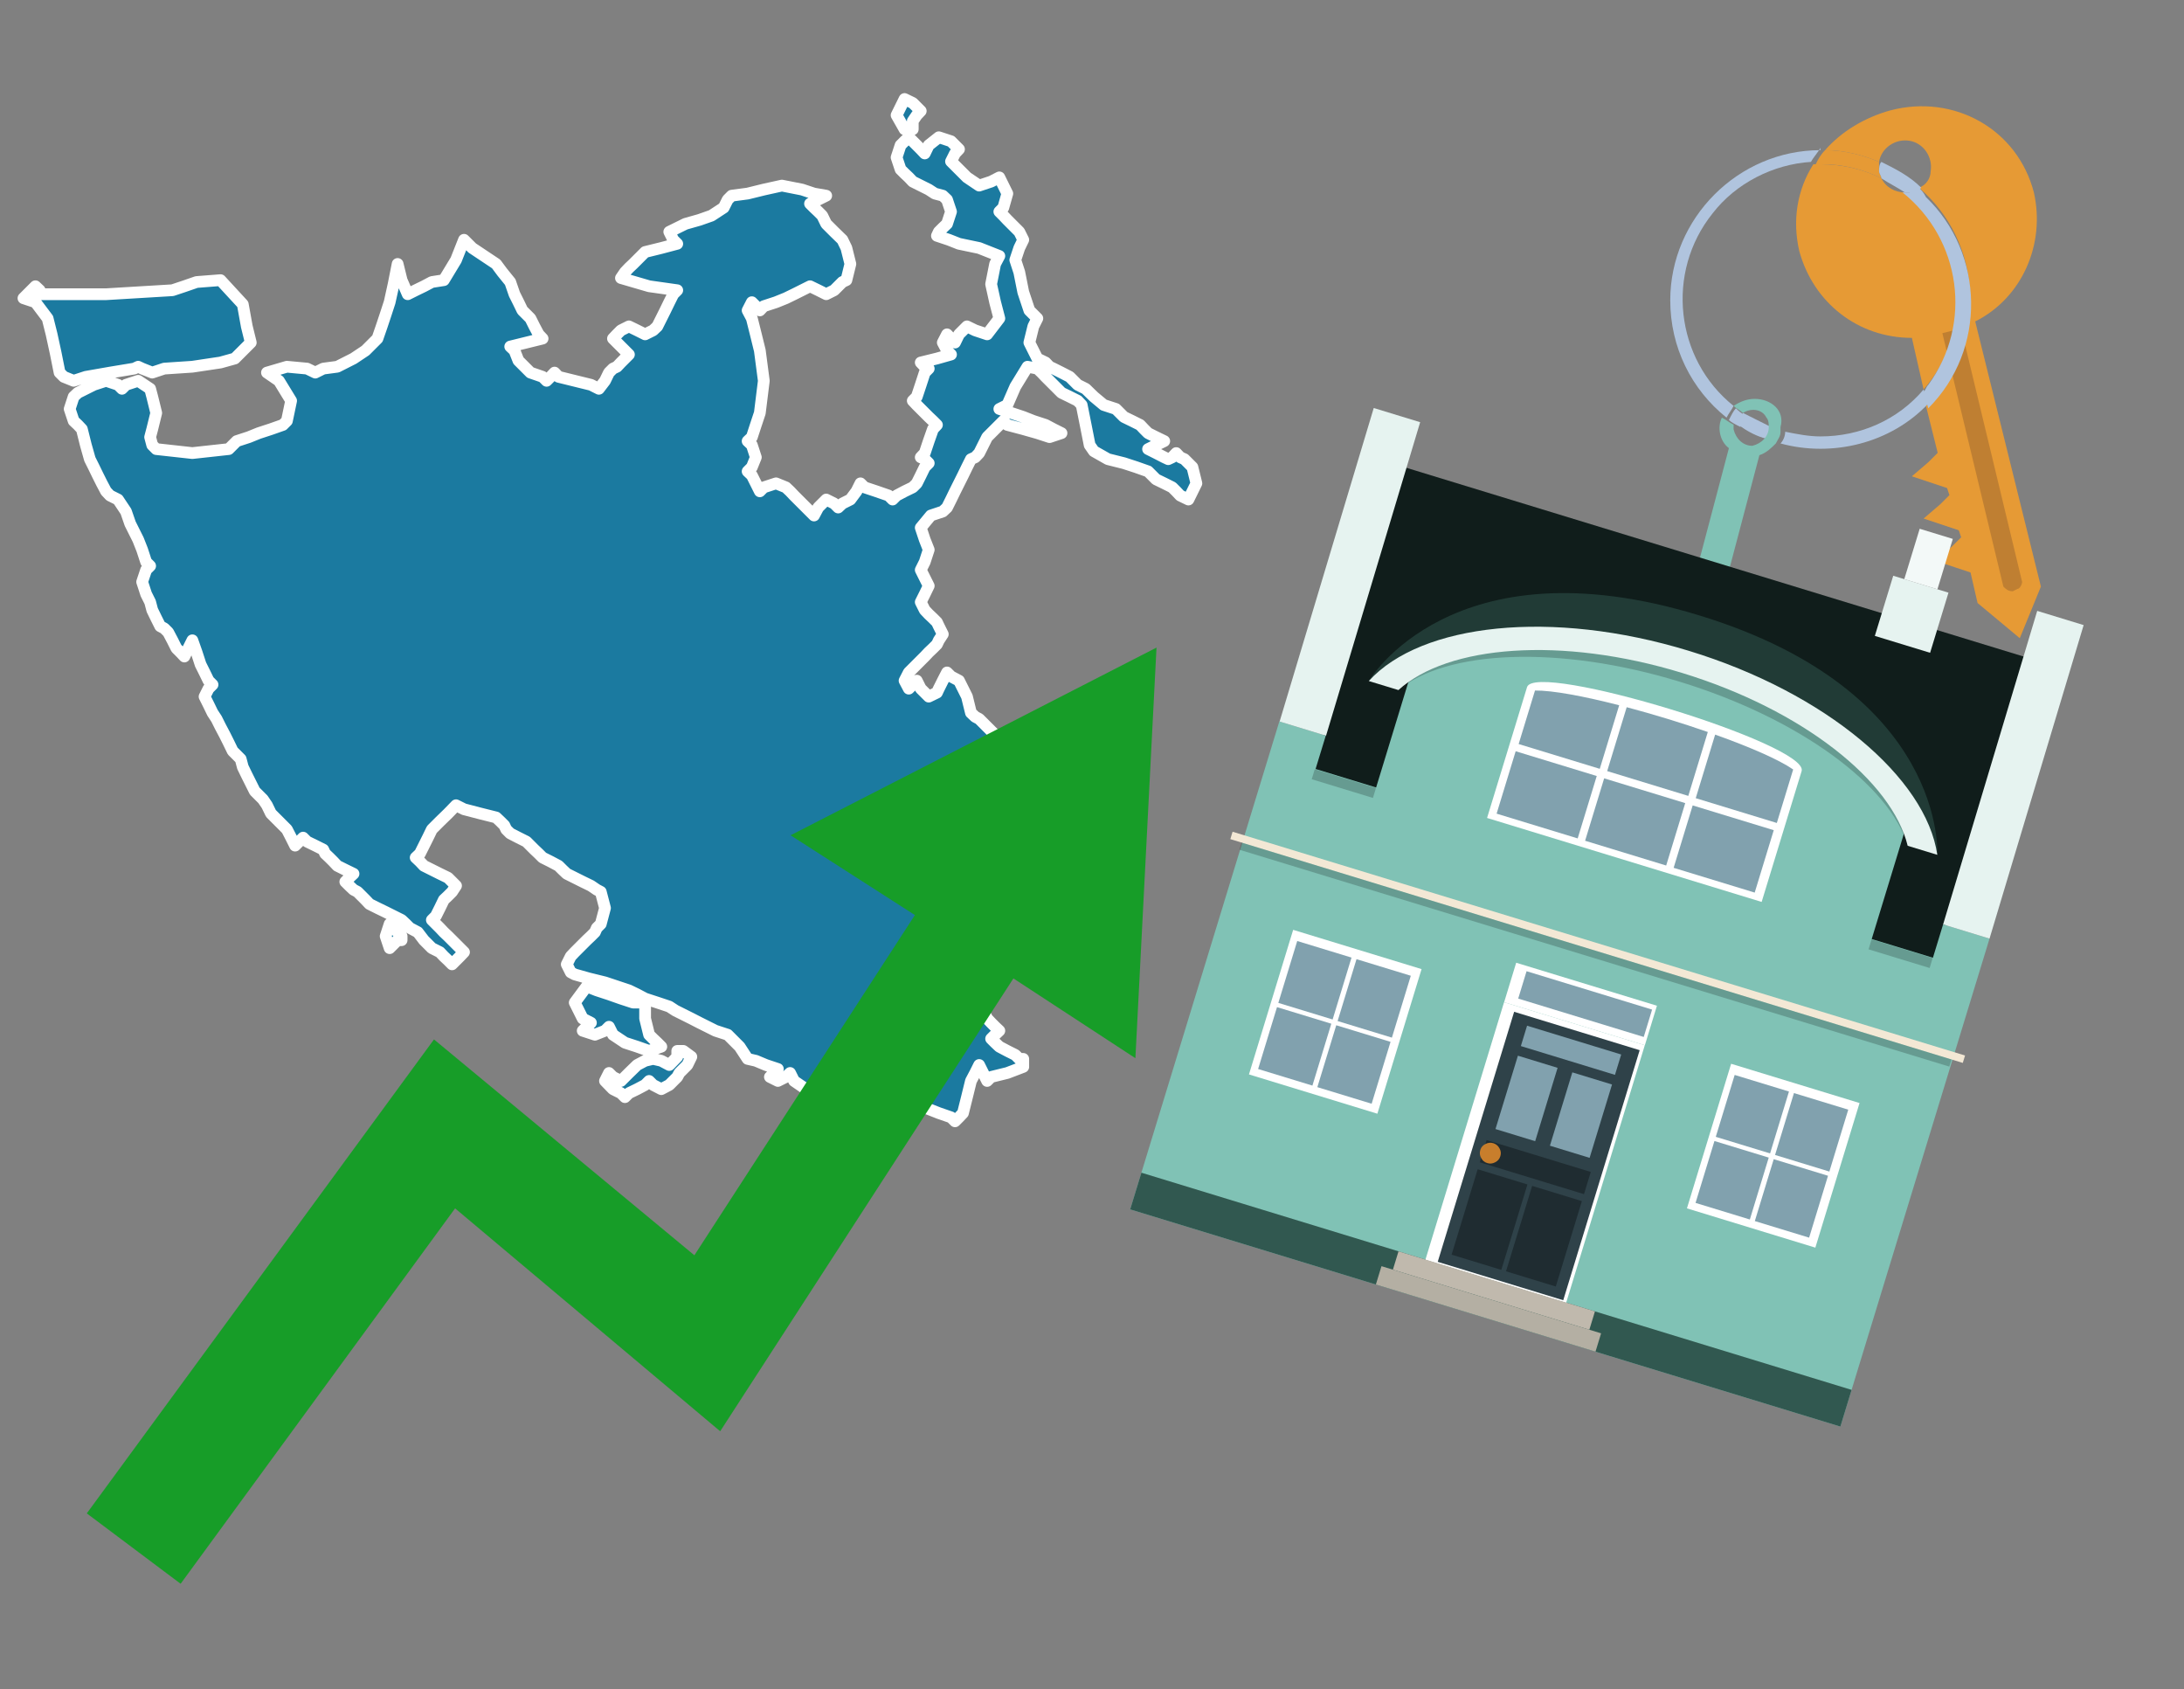<?xml version="1.0" encoding="utf-8"?>
<!-- Generator: Adobe Illustrator 26.0.3, SVG Export Plug-In . SVG Version: 6.00 Build 0)  -->
<svg version="1.1" id="Text" xmlns="http://www.w3.org/2000/svg" xmlns:xlink="http://www.w3.org/1999/xlink" x="0px" y="0px"
	 width="93.1px" height="72px" viewBox="0 0 93.1 72" style="enable-background:new 0 0 93.1 72;" xml:space="preserve">
<rect x="0" y="0" width="93.1" height="72" fill="#808080" stroke="none"/>
<style type="text/css">
	.st0{fill:#1B7AA0;stroke:#FFFFFF;stroke-width:0.5;stroke-linejoin:round;}
	.st1{fill:#179D28;}
	.st2{fill:#E69A35;}
	.st3{fill:#B0C4DE;}
	.st4{fill:#80C2B5;}
	.st5{fill:#BF7F32;}
	.st6{fill-rule:evenodd;clip-rule:evenodd;fill:#101D1B;}
	.st7{fill-rule:evenodd;clip-rule:evenodd;fill:#80C2B5;}
	.st8{opacity:0.2;fill-rule:evenodd;clip-rule:evenodd;enable-background:new    ;}
	.st9{fill-rule:evenodd;clip-rule:evenodd;fill:#E6F3F0;}
	.st10{fill-rule:evenodd;clip-rule:evenodd;fill:#315850;}
	.st11{fill-rule:evenodd;clip-rule:evenodd;fill:#F3F9F8;}
	.st12{fill:#213B36;}
	.st13{fill:none;}
	.st14{opacity:0.2;enable-background:new    ;}
	.st15{fill:#E6F3F0;}
	.st16{fill-rule:evenodd;clip-rule:evenodd;fill:#FFFFFF;}
	.st17{fill-rule:evenodd;clip-rule:evenodd;fill:#81A1AE;}
	.st18{fill:#81A1AE;}
	.st19{fill:#FFFFFF;}
	.st20{fill:#2F4249;}
	.st21{fill:#1F2C31;}
	.st22{fill:#C87E2C;}
	.st23{fill-rule:evenodd;clip-rule:evenodd;fill:#C0B9AD;}
	.st24{fill-rule:evenodd;clip-rule:evenodd;fill:#B4AFA3;}
	.st25{fill-rule:evenodd;clip-rule:evenodd;fill:#F3E8D5;}
</style>
<path class="st0" d="M27.5,43.41L27.67,44.1L27.84,44.27L28.02,44.44L28.19,44.61L27.67,44.79L27.16,44.61L26.64,44.44L26.13,44.1L25.96,43.76L25.79,43.93L25.36,44.1L24.84,43.93L25.01,43.76L25.19,43.59L24.84,43.41L24.5,42.73L25.01,42.04L25.44,42.21L25.96,42.38L26.47,42.56L26.99,42.73L27.5,42.73ZM16.95,40.07L16.78,40.24L16.61,40.41L16.44,39.9L16.61,39.38L16.78,39.55L16.95,39.73L17.12,39.9L17.12,40.07ZM43.62,45.47L42.94,45.73L42.25,45.9L42.08,46.07L41.91,45.73L41.74,45.39L41.57,45.73L41.39,46.07L41.22,46.76L41.05,47.44L40.88,47.62L40.71,47.79L40.54,47.62L40.02,47.44L39.59,47.27L39.08,47.1L38.56,47.27L38.05,47.44L37.54,47.27L36.68,47.1L35.91,46.93L35.56,46.76L35.22,46.59L35.39,46.42L35.56,46.24L35.22,46.07L34.88,46.24L34.36,46.42L33.85,46.07L33.68,45.73L33.5,45.9L33.16,46.07L32.82,45.9L32.99,45.73L33.16,45.56L32.65,45.39L32.22,45.21L31.87,45.13L31.53,44.61L31.02,44.1L30.5,43.93L30.16,43.76L29.82,43.59L29.47,43.41L29.13,43.24L28.79,43.07L28.53,42.9L28.02,42.73L27.5,42.56L27.16,42.38L26.81,42.21L26.3,42.04L25.79,41.87L25.1,41.7L24.5,41.53L24.33,41.44L24.16,41.1L24.33,40.76L24.5,40.58L24.67,40.41L24.84,40.24L25.01,40.07L25.19,39.9L25.36,39.73L25.44,39.55L25.61,39.38L25.79,38.7L25.61,38.01L25.44,37.92L25.19,37.75L24.84,37.58L24.5,37.41L24.16,37.24L23.98,37.07L23.81,36.9L23.47,36.72L23.13,36.55L22.96,36.38L22.78,36.21L22.61,36.04L22.44,35.87L22.1,35.7L21.75,35.52L21.58,35.35L21.5,35.18L21.33,35.01L21.15,34.84L20.47,34.67L19.78,34.49L19.44,34.32L19.1,34.67L18.75,35.01L18.41,35.35L18.24,35.7L18.07,36.04L17.9,36.38L17.72,36.55L17.9,36.72L18.07,36.9L18.41,37.07L18.75,37.24L19.1,37.41L19.44,37.75L19.27,38.01L19.1,38.18L18.92,38.35L18.75,38.7L18.58,39.04L18.41,39.21L18.58,39.38L18.75,39.55L18.92,39.73L19.1,39.9L19.27,40.07L19.44,40.24L19.61,40.41L19.78,40.58L19.61,40.76L19.44,40.93L19.27,41.1L19.1,40.93L18.92,40.76L18.75,40.58L18.41,40.41L18.07,40.07L17.81,39.73L17.47,39.55L17.3,39.38L17.12,39.21L16.78,39.04L16.44,38.87L16.09,38.7L15.75,38.53L15.58,38.35L15.41,38.18L15.24,38.01L15.07,37.92L14.89,37.75L14.72,37.58L14.89,37.41L15.07,37.24L14.72,37.07L14.38,36.9L14.21,36.72L14.04,36.55L13.86,36.38L13.78,36.21L13.44,36.04L13.09,35.87L12.92,35.7L12.75,35.87L12.58,36.04L12.41,35.7L12.23,35.35L12.06,35.18L11.89,35.01L11.72,34.84L11.55,34.67L11.38,34.32L11.21,34.07L11.03,33.89L10.86,33.72L10.69,33.38L10.52,33.04L10.35,32.69L10.26,32.35L10.09,32.18L9.92,32.01L9.75,31.66L9.58,31.32L9.4,30.98L9.23,30.64L9.06,30.38L8.89,30.03L8.72,29.69L8.89,29.35L9.06,29.18L8.89,29.01L8.72,28.66L8.55,28.32L8.38,27.8L8.2,27.29L8.03,27.63L7.86,27.98L7.69,27.8L7.52,27.63L7.35,27.29L7.17,26.95L7.0,26.78L6.83,26.69L6.66,26.35L6.49,26.0L6.4,25.66L6.23,25.32L6.06,24.8L6.23,24.29L6.4,24.12L6.23,23.95L6.06,23.43L5.89,23.0L5.72,22.66L5.55,22.32L5.37,21.8L5.03,21.29L4.69,21.12L4.52,20.94L4.34,20.6L4.17,20.26L4.0,19.91L3.83,19.57L3.66,18.97L3.49,18.29L3.32,18.11L3.14,17.94L2.97,17.43L3.14,16.91L3.32,16.74L3.66,16.57L4.0,16.4L4.52,16.23L5.03,16.4L5.2,16.57L5.37,16.4L5.89,16.23L6.4,16.57L6.49,16.91L6.66,17.6L6.49,18.29L6.4,18.63L6.49,18.97L6.66,19.14L8.2,19.31L9.75,19.14L9.92,18.97L10.09,18.8L10.61,18.63L11.03,18.46L11.55,18.29L12.06,18.11L12.23,17.94L12.41,17.08L11.89,16.23L11.38,15.88L12.23,15.63L13.09,15.71L13.44,15.88L13.78,15.71L14.38,15.63L15.07,15.28L15.58,14.94L16.09,14.43L16.27,13.91L16.44,13.4L16.61,12.88L16.78,12.11L16.95,11.25L17.12,11.94L17.38,12.54L17.72,12.37L18.07,12.2L18.41,12.02L18.92,11.94L19.44,11.08L19.78,10.22L20.13,10.57L20.64,10.91L21.15,11.25L21.41,11.6L21.75,12.02L21.93,12.54L22.1,12.88L22.27,13.23L22.44,13.4L22.61,13.57L22.78,13.91L22.96,14.25L23.13,14.43L22.44,14.6L21.75,14.77L21.93,14.94L22.1,15.37L22.61,15.88L23.13,16.06L23.3,16.23L23.47,16.06L23.64,15.88L23.81,16.06L24.5,16.23L25.19,16.4L25.53,16.57L25.79,16.23L25.96,15.88L26.13,15.71L26.3,15.63L26.47,15.45L26.64,15.28L26.81,15.11L26.64,14.94L26.47,14.77L26.3,14.6L26.13,14.43L26.3,14.25L26.47,14.08L26.81,13.91L27.16,14.08L27.5,14.25L27.84,14.08L28.02,13.91L28.19,13.57L28.36,13.23L28.53,12.88L28.7,12.54L28.87,12.37L27.67,12.2L26.47,11.85L26.64,11.6L26.81,11.42L26.99,11.25L27.16,11.08L27.33,10.91L27.5,10.74L28.19,10.57L28.87,10.39L28.7,10.22L28.53,9.88L29.22,9.54L29.82,9.37L30.33,9.19L30.85,8.85L31.02,8.51L31.19,8.34L31.87,8.25L32.56,8.08L33.33,7.91L34.19,8.08L34.7,8.25L35.22,8.34L34.88,8.51L34.53,8.68L34.7,8.85L34.88,9.02L35.05,9.19L35.22,9.54L35.56,9.88L35.91,10.22L36.08,10.57L36.25,11.25L36.08,11.94L35.91,12.02L35.73,12.2L35.56,12.37L35.22,12.54L34.88,12.37L34.53,12.2L34.19,12.37L33.85,12.54L33.5,12.71L33.08,12.88L32.56,13.05L32.39,13.23L32.22,13.05L32.05,12.88L31.87,13.23L32.05,13.57L32.22,14.25L32.39,14.94L32.56,16.23L32.39,17.6L32.22,18.11L32.05,18.63L31.87,18.8L32.05,18.97L32.22,19.49L32.05,19.91L31.87,20.09L32.05,20.26L32.22,20.6L32.39,20.94L32.56,20.77L33.08,20.6L33.5,20.77L33.68,20.94L33.85,21.12L34.02,21.29L34.19,21.46L34.36,21.63L34.53,21.8L34.7,21.97L34.88,21.63L35.22,21.29L35.56,21.46L35.73,21.63L35.91,21.46L36.25,21.29L36.51,20.94L36.68,20.6L36.85,20.77L37.36,20.94L37.88,21.12L38.05,21.29L38.22,21.12L38.56,20.94L38.91,20.77L39.08,20.6L39.25,20.26L39.42,19.91L39.59,19.74L39.42,19.57L39.25,19.49L39.42,19.31L39.59,18.8L39.77,18.29L39.94,18.11L39.77,17.94L39.59,17.77L39.42,17.6L39.25,17.43L39.08,17.26L38.91,17.08L39.08,16.91L39.25,16.4L39.42,15.88L39.59,15.71L39.42,15.63L39.25,15.45L39.94,15.28L40.54,15.11L40.37,14.94L40.19,14.6L40.37,14.25L40.54,14.43L40.71,14.6L40.88,14.25L41.22,13.91L41.57,14.08L42.08,14.25L42.6,13.57L42.42,12.88L42.25,12.11L42.42,11.25L42.6,10.91L41.74,10.57L40.88,10.39L40.45,10.22L39.94,10.05L40.02,9.88L40.19,9.71L40.37,9.54L40.54,9.02L40.37,8.51L40.19,8.34L39.85,8.25L39.59,8.08L39.25,7.91L38.91,7.74L38.74,7.56L38.56,7.39L38.39,7.22L38.22,6.71L38.39,6.19L38.56,6.02L38.74,5.85L38.91,6.02L39.08,6.19L39.25,6.36L39.42,6.54L39.59,6.19L40.02,5.85L40.54,6.02L40.71,6.19L40.88,6.36L40.71,6.54L40.54,6.88L40.88,7.22L41.22,7.56L41.74,7.91L42.25,7.74L42.6,7.56L42.94,8.25L42.77,8.85L42.6,9.02L42.77,9.19L42.94,9.37L43.11,9.54L43.28,9.71L43.45,9.88L43.62,10.22L43.45,10.57L43.28,11.08L43.45,11.6L43.62,12.45L43.88,13.23L44.22,13.57L44.05,13.91L43.88,14.6L44.22,15.28L44.57,15.45L44.74,15.63L44.91,15.71L45.25,15.88L45.6,16.06L45.77,16.23L45.94,16.4L46.28,16.57L46.63,16.91L47.05,17.26L47.57,17.43L47.74,17.6L47.91,17.77L48.26,17.94L48.6,18.11L48.77,18.29L48.94,18.46L49.28,18.63L49.63,18.8L49.28,18.97L48.94,19.14L49.28,19.31L49.63,19.49L49.8,19.57L49.97,19.49L50.14,19.31L50.31,19.49L50.49,19.57L50.66,19.74L50.83,19.91L51.0,20.6L50.66,21.29L50.31,21.12L50.14,20.94L49.97,20.77L49.63,20.6L49.28,20.43L49.11,20.26L48.94,20.09L48.43,19.91L47.91,19.74L47.23,19.57L46.63,19.23L46.45,18.97L46.28,18.11L46.11,17.26L45.94,17.08L45.6,16.91L45.25,16.74L45.08,16.57L44.91,16.4L44.74,16.23L44.57,16.06L44.4,15.88L44.22,15.71L43.8,15.63L43.28,16.48L42.94,17.26L42.6,17.43L43.11,17.6L43.62,17.77L44.05,17.94L44.57,18.11L44.91,18.29L45.25,18.46L44.74,18.63L44.22,18.46L43.62,18.29L42.94,18.11L42.77,17.94L42.6,18.11L42.42,18.29L42.25,18.46L42.08,18.63L41.91,18.97L41.74,19.31L41.57,19.49L41.39,19.57L41.22,19.91L41.05,20.26L40.88,20.6L40.71,20.94L40.54,21.29L40.37,21.63L40.19,21.8L39.68,21.97L39.25,22.49L39.42,23.0L39.59,23.43L39.42,23.95L39.25,24.29L39.42,24.63L39.59,24.97L39.42,25.32L39.25,25.66L39.42,26.0L39.59,26.18L39.77,26.35L39.94,26.52L40.02,26.69L40.19,27.03L40.02,27.29L39.94,27.46L39.77,27.63L39.59,27.8L39.42,27.98L39.25,28.15L39.08,28.32L38.91,28.49L38.74,28.66L38.56,29.01L38.74,29.35L38.91,29.18L39.08,29.01L39.25,29.35L39.59,29.69L39.94,29.52L40.02,29.35L40.19,29.01L40.37,28.66L40.54,28.83L40.88,29.01L41.22,29.69L41.39,30.38L41.57,30.55L41.74,30.64L41.91,30.81L42.08,30.98L42.25,31.15L42.42,31.32L42.6,31.49L43.11,31.66L43.62,31.84L43.8,32.01L43.88,32.18L43.8,32.35L43.62,32.52L43.8,32.69L43.88,33.04L43.8,33.38L43.62,33.21L43.28,33.04L42.94,32.86L42.6,32.69L42.25,32.86L42.08,33.04L41.91,33.21L41.74,33.38L41.57,33.89L41.39,34.32L41.22,34.49L41.05,34.67L40.88,34.84L40.71,35.01L40.54,35.18L40.37,35.35L40.19,35.52L40.02,35.7L39.94,36.21L40.02,36.72L40.19,36.9L40.54,37.07L40.88,37.24L41.39,37.41L41.91,37.58L42.08,37.75L42.25,38.1L42.08,38.35L41.91,38.53L41.74,38.7L41.57,38.87L41.39,39.04L41.22,39.21L41.05,39.38L40.88,39.73L41.05,40.07L41.22,40.24L41.05,40.41L40.88,40.58L40.71,40.76L40.54,40.93L40.71,41.1L40.88,41.27L41.05,41.44L41.22,41.96L41.39,42.38L41.57,42.56L41.74,42.73L41.91,43.07L42.08,43.41L42.25,43.59L42.42,43.76L42.6,43.93L42.42,44.1L42.25,44.27L42.42,44.44L42.6,44.61L42.94,44.79L43.28,44.96L43.45,45.13L43.62,45.13ZM4.52,12.54L7.35,12.37L7.86,12.2L8.38,12.02L9.4,11.94L10.35,12.97L10.52,13.91L10.69,14.6L10.01,15.28L9.4,15.45L8.2,15.63L7.0,15.71L6.49,15.88L6.06,15.71L5.89,15.63L5.72,15.71L4.69,15.88L3.66,16.06L3.14,16.23L2.72,16.06L2.54,15.88L2.37,15.03L2.2,14.25L2.03,13.57L1.51,12.88L1.0,12.71L1.17,12.54L1.34,12.37L1.51,12.2L1.69,12.37L1.69,12.54ZM29.13,44.79L29.47,45.04L29.3,45.39L29.13,45.56L28.96,45.73L28.87,45.9L28.7,46.07L28.53,46.24L28.19,46.42L27.84,46.24L27.67,46.07L27.5,46.24L27.16,46.42L26.81,46.59L26.64,46.76L26.47,46.59L26.13,46.42L25.79,46.07L25.96,45.73L26.13,45.9L26.47,46.07L26.81,45.73L27.16,45.39L27.5,45.21L27.84,45.13L28.19,45.21L28.53,45.39L28.87,45.04L28.87,44.79ZM38.56,5.51L38.22,4.91L38.56,4.22L38.91,4.39L39.08,4.56L39.25,4.73L39.08,4.91L38.91,5.16L38.91,5.51Z"/>
<polygon class="st1" points="49.3,27.6 33.7,35.6 39,39 29.6,53.5 18.5,44.3 3.7,64.5 7.7,67.5 19.4,51.5 30.7,61 43.2,41.7 
	48.4,45.1 "/>
<path class="st2" d="M80.2,7.6c0-0.1-0.1-0.2-0.1-0.3c0-0.1,0-0.3,0-0.4c-0.7-0.3-1.5-0.5-2.3-0.5c-0.2,0.2-0.3,0.4-0.4,0.6
	c0.1,0,0.2,0,0.3,0C78.5,7,79.4,7.2,80.2,7.6z"/>
<path class="st3" d="M77.6,6.4c-3.5,0-6.4,2.9-6.4,6.4c0,2,0.9,3.8,2.4,5c0.1-0.2,0.2-0.3,0.3-0.5c-2.5-2-2.9-5.7-0.9-8.2
	c1-1.3,2.6-2.1,4.2-2.2c0.1-0.2,0.3-0.4,0.4-0.6V6.4z"/>
<path class="st2" d="M84.2,13.7c2-1,3-3.3,2.5-5.5C86,5.5,83.3,4,80.6,4.7c-1.1,0.3-2.1,0.9-2.8,1.7c0.8,0,1.6,0.2,2.3,0.5
	c0.1-0.6,0.7-1,1.3-0.9c0.6,0.1,1,0.7,0.9,1.3c0,0.3-0.2,0.6-0.5,0.7c2.7,2.3,2.9,6.4,0.6,9c-0.1,0.1-0.2,0.2-0.3,0.3l0.5,2
	l-0.4,0.4l-0.7,0.6l0.9,0.3l0.6,0.2l0.1,0.3l-0.4,0.4L82,22.1l0.9,0.3l0.6,0.2l0.1,0.3l-0.4,0.4l-0.7,0.6l0.9,0.3l0.6,0.2l0.3,1.3
	l1.8,1.5L87,25L84.2,13.7z"/>
<path class="st2" d="M81.2,8.2c-0.4,0-0.8-0.2-1-0.6C79.4,7.2,78.5,7,77.6,7c-0.1,0-0.2,0-0.3,0c-0.7,1.1-0.9,2.4-0.6,3.7
	c0.6,2.2,2.5,3.7,4.8,3.7l0.5,2.2c2.1-2.4,1.9-6.1-0.6-8.2C81.3,8.3,81.2,8.3,81.2,8.2z"/>
<path class="st3" d="M74.1,18.1c0.4,0.3,0.8,0.5,1.2,0.6c0.1-0.1,0.2-0.3,0.2-0.5l0,0c-0.4-0.2-0.8-0.4-1.2-0.6
	C74.2,17.8,74.1,17.9,74.1,18.1z"/>
<path class="st3" d="M74.4,17.7c-0.2-0.1-0.3-0.2-0.4-0.3c-0.1,0.1-0.2,0.3-0.3,0.5c0.1,0.1,0.3,0.2,0.5,0.3
	C74.1,17.9,74.2,17.8,74.4,17.7z"/>
<path class="st4" d="M74.8,17c-0.3,0-0.6,0.1-0.9,0.3c0.1,0.1,0.3,0.2,0.4,0.3c0.3-0.2,0.8-0.2,1,0.2c0.1,0.1,0.1,0.3,0.1,0.4l0,0
	c0,0.4-0.3,0.7-0.7,0.8c-0.4,0-0.7-0.3-0.8-0.7c0,0,0,0,0-0.1v-0.1c-0.2-0.1-0.3-0.2-0.5-0.3c-0.2,0.4-0.1,1,0.3,1.3l-1.549,5.865
	l1.3,0.3L75,19.4c0.3-0.1,0.5-0.3,0.7-0.5c0.1-0.2,0.2-0.3,0.2-0.5c0-0.1,0-0.1,0-0.2C76.1,17.5,75.5,17,74.8,17z"/>
<path class="st5" d="M86,25.1l-0.2,0.1c-0.2,0-0.3-0.1-0.4-0.2l0,0l-2.6-10.8l0.8-0.2l2.6,10.8C86.2,24.9,86.1,25.1,86,25.1L86,25.1
	z"/>
<path class="st3" d="M80.1,7.3c0,0.1,0.1,0.2,0.1,0.3c0.3,0.2,0.7,0.4,1,0.6c0.1,0,0.2,0,0.3,0c0.1,0,0.3-0.1,0.4-0.2
	c-0.5-0.5-1.1-0.8-1.7-1.1C80.1,7,80.1,7.2,80.1,7.3z"/>
<path class="st3" d="M77.6,18.6c-0.5,0-1-0.1-1.5-0.2c0,0.2-0.1,0.4-0.2,0.5c2.2,0.6,4.7,0,6.3-1.7L82,16.6
	C80.9,17.9,79.3,18.6,77.6,18.6z"/>
<path class="st3" d="M81.8,8c-0.1,0.1-0.2,0.1-0.4,0.2c-0.1,0-0.2,0-0.3,0c2.5,2,3,5.6,1.1,8.2c-0.1,0.1-0.1,0.2-0.2,0.3l0.2,0.7
	c2.5-2.5,2.4-6.6-0.1-9C82,8.2,81.9,8.1,81.8,8L81.8,8z"/>
<g>
	<polygon class="st6" points="82.528,40.998 55.935,32.868 59.826,19.899 86.386,28.019 	"/>
	<polygon class="st7" points="80.743,53.306 84.81,40.003 82.831,39.398 82.397,40.819 56.081,32.774 56.516,31.353 
		54.536,30.747 48.178,51.544 78.452,60.8 	"/>
	
		<rect x="68.968" y="23.239" transform="matrix(0.292 -0.956 0.956 0.292 13.561 92.358)" class="st8" width="0.443" height="27.553"/>
	<polygon class="st9" points="84.81,40.003 82.831,39.398 86.843,26.036 88.822,26.641 	"/>
	<polygon class="st9" points="56.527,31.356 54.548,30.751 58.56,17.389 60.539,17.994 	"/>
	<polygon class="st10" points="78.452,60.8 78.93,59.236 48.656,49.98 48.178,51.544 	"/>
	<polygon class="st9" points="83.06,25.259 80.705,24.539 79.921,27.102 82.277,27.822 	"/>
	<polygon class="st11" points="83.245,22.968 81.833,22.536 81.176,24.683 82.589,25.115 	"/>
	<g>
		<path class="st12" d="M72.43,26.226C61.89,23.003,58.349,29.025,58.349,29.025l3.957-1.27l17.769,5.433l2.509,3.247
			C82.584,36.434,83.016,29.462,72.43,26.226z"/>
		<path class="st4" d="M80.089,32.789c-5.154-4.135-11.002-5.938-17.558-5.368l-2.205,0.697L58.453,34.245l21.126,6.459
			l1.9-6.216L80.089,32.789z"/>
		<g>
			<polygon class="st13" points="67.162,26.107 64.292,27.075 78.703,31.48 76.864,29.073 			"/>
		</g>
		<path class="st14" d="M71.853,28.195c-5.851-1.789-11.352-1.36-13.504,0.83l1.264,0.386
			c2.033-1.704,6.843-1.93,11.978-0.36s8.996,4.447,9.729,6.997l1.264,0.386
			C82.025,33.415,77.704,29.984,71.853,28.195z"/>
		<path class="st15" d="M71.993,27.738c-5.851-1.789-11.412-1.166-13.644,1.287l1.264,0.386
			c2.098-1.918,6.956-2.301,12.091-0.731s8.948,4.604,9.616,7.367l1.264,0.386
			C82.105,33.152,77.844,29.526,71.993,27.738z"/>
		<g>
			<g>
				<path class="st16" d="M65.095,29.286c0.346-1.132,12.051,2.446,11.705,3.579l-1.704,5.575l-11.705-3.579
					L65.095,29.286L65.095,29.286z"/>
			</g>
			
				<rect x="72.127" y="34.37" transform="matrix(0.292 -0.956 0.956 0.292 17.425 95.904)" class="st17" width="2.782" height="3.615"/>
			
				<rect x="68.352" y="33.216" transform="matrix(0.292 -0.956 0.956 0.292 15.857 91.478)" class="st17" width="2.782" height="3.615"/>
			
				<rect x="64.578" y="32.062" transform="matrix(0.292 -0.956 0.956 0.292 14.29 87.052)" class="st17" width="2.782" height="3.615"/>
			<g>
				<path class="st18" d="M75.743,35.075l0.697-2.28c-0.622-0.429-1.87-0.967-3.326-1.486l-0.828,2.709L75.743,35.075z"
					/>
				<path class="st18" d="M68.195,32.767l0.828-2.709c-1.497-0.384-2.832-0.636-3.589-0.628l-0.697,2.281
					L68.195,32.767z"/>
				<path class="st18" d="M71.969,33.921l0.832-2.723c-1.111-0.386-2.321-0.756-3.458-1.057l-0.832,2.723L71.969,33.921
					z"/>
			</g>
		</g>
	</g>
	<g>
		
			<rect x="66.534" y="39.649" transform="matrix(0.292 -0.956 0.956 0.292 6.786 94.744)" class="st19" width="1.761" height="6.276"/>
		
			<rect x="59.735" y="45.983" transform="matrix(0.292 -0.956 0.956 0.292 -0.641 97.374)" class="st16" width="11.485" height="6.276"/>
		<g transform="matrix( 0.861, 0, 0, 0.861, 2148,666.7) ">
			<g>
				<g id="Symbol_9_0_Layer2_0_MEMBER_8_MEMBER_12_MEMBER_0_FILL_00000048469725786621459750000005400378390701630639_">
					<path class="st20" d="M-2419.808-724.248l6.215,1.9l-3.784,12.378l-6.215-1.9L-2419.808-724.248z"/>
				</g>
			</g>
		</g>
		<g transform="matrix( 0.861, 0, 0, 0.861, 2148,666.7) ">
			<g>
				<g id="Symbol_9_0_Layer2_0_MEMBER_8_MEMBER_12_MEMBER_1_MEMBER_1_FILL_00000158722947092644090620000017520500107816086451_">
					<path class="st18" d="M-2417.657-721.474l-1.11,3.631l-1.965-0.601l1.11-3.631L-2417.657-721.474z"/>
				</g>
			</g>
		</g>
		<g transform="matrix( 0.861, 0, 0, 0.861, 2148,666.7) ">
			<g>
				<g id="Symbol_9_0_Layer2_0_MEMBER_8_MEMBER_12_MEMBER_1_MEMBER_1_FILL_00000052080521835907080820000005665097192969389210_">
					<path class="st18" d="M-2414.962-720.649l-1.11,3.631l-1.965-0.601l1.11-3.631L-2414.962-720.649z"/>
				</g>
			</g>
		</g>
		<g transform="matrix( 0.861, 0, 0, 0.861, 2148,666.7) ">
			<g>
				<g id="Symbol_9_0_Layer2_0_MEMBER_8_MEMBER_12_MEMBER_2_MEMBER_0_FILL_00000121972615620641783040000006232482807947767952_">
					<path class="st21" d="M-2420.21-711.402l1.293-4.228l2.463,0.753l-1.292,4.228L-2420.21-711.402z"/>
				</g>
			</g>
		</g>
		<g transform="matrix( 0.861, 0, 0, 0.861, 2148,666.7) ">
			<g>
				<g id="Symbol_9_0_Layer2_0_MEMBER_8_MEMBER_12_MEMBER_2_MEMBER_1_FILL_00000095309292420501403930000009762908861303173802_">
					<path class="st21" d="M-2422.905-712.226l1.292-4.228l2.463,0.753l-1.293,4.228L-2422.905-712.226z"/>
				</g>
			</g>
		</g>
		<g transform="matrix( 0.861, 0, 0, 0.861, 2148,666.7) ">
			<g>
				<g id="Symbol_9_0_Layer2_0_MEMBER_8_MEMBER_12_MEMBER_2_MEMBER_1_FILL_00000087374071675372334650000017514442634703101070_">
					<path class="st21" d="M-2421.508-716.798l0.336-1.099l5.158,1.577l-0.336,1.099L-2421.508-716.798z"/>
				</g>
			</g>
		</g>
		<g transform="matrix( 0.861, 0, 0, 0.861, 2148,666.7) ">
			<g>
				<g id="Symbol_9_0_Layer2_0_MEMBER_8_MEMBER_12_MEMBER_2_MEMBER_1_FILL_00000054944747032959736200000013106761979852599950_">
					<path class="st18" d="M-2419.476-722.551l0.308-1.008l4.66,1.425l-0.308,1.008L-2419.476-722.551z"/>
				</g>
			</g>
		</g>
		<g transform="matrix( 0.861, 0, 0, 0.861, 2148,666.7) ">
			<g>
				<g id="Symbol_9_0_Layer2_0_MEMBER_8_MEMBER_13_FILL_00000121256037951919940360000017531174073741872810_">
					<path class="st22" d="M-2421.483-717.409c0.041-0.134,0.124-0.232,0.251-0.293
						c0.129-0.069,0.26-0.082,0.394-0.041c0.134,0.041,0.235,0.126,0.304,0.255
						c0.071,0.122,0.085,0.25,0.044,0.384c-0.043,0.141-0.128,0.242-0.255,0.304
						c-0.129,0.069-0.26,0.082-0.394,0.041c-0.141-0.043-0.242-0.128-0.303-0.255
						C-2421.512-717.136-2421.526-717.268-2421.483-717.409z"/>
				</g>
			</g>
		</g>
		<g transform="matrix( 0.861, 0, 0, 0.861, 2148,666.7) ">
			<g>
				<g id="Symbol_9_0_Layer2_0_MEMBER_8_MEMBER_12_MEMBER_2_MEMBER_1_FILL_00000181081196561876715510000013441379206308750754_">
					<path class="st18" d="M-2419.607-724.902l0.414-1.355l6.215,1.9l-0.414,1.355L-2419.607-724.902z"/>
				</g>
			</g>
		</g>
		<polygon class="st23" points="67.751,56.673 67.99,55.891 59.616,53.331 59.377,54.113 		"/>
		<polygon class="st24" points="68.013,57.608 68.252,56.826 58.89,53.964 58.651,54.746 60.045,55.172 		"/>
	</g>
	
		<rect x="67.98" y="24.04" transform="matrix(0.292 -0.956 0.956 0.292 9.614 93.733)" class="st25" width="0.33" height="32.661"/>
	
		<rect x="67.891" y="24.851" transform="matrix(0.292 -0.956 0.956 0.292 9.25 93.862)" class="st8" width="0.319" height="31.657"/>
	<g>
		<g>
			<polygon class="st16" points="73.795,45.338 79.269,47.011 77.385,53.174 71.911,51.5 			"/>
		</g>
		
			<rect x="73.365" y="46.272" transform="matrix(0.292 -0.956 0.956 0.292 7.482 105.077)" class="st17" width="2.759" height="2.421"/>
		
			<rect x="75.893" y="47.045" transform="matrix(0.292 -0.956 0.956 0.292 8.532 108.041)" class="st17" width="2.759" height="2.421"/>
		
			<rect x="75.031" y="49.864" transform="matrix(0.292 -0.956 0.956 0.292 5.226 109.211)" class="st17" width="2.759" height="2.421"/>
		
			<rect x="72.504" y="49.09" transform="matrix(0.292 -0.956 0.956 0.292 4.177 106.247)" class="st17" width="2.759" height="2.421"/>
	</g>
	<g>
		<g>
			<polygon class="st16" points="60.599,41.303 55.125,39.63 53.241,45.792 58.715,47.466 			"/>
		</g>
		
			<rect x="57.236" y="41.341" transform="matrix(0.292 -0.956 0.956 0.292 0.785 86.163)" class="st17" width="2.759" height="2.421"/>
		
			<rect x="54.709" y="40.568" transform="matrix(0.292 -0.956 0.956 0.292 -0.265 83.199)" class="st17" width="2.759" height="2.421"/>
		
			<rect x="53.847" y="43.387" transform="matrix(0.292 -0.956 0.956 0.292 -3.57 84.37)" class="st17" width="2.759" height="2.421"/>
		
			<rect x="56.375" y="44.159" transform="matrix(0.292 -0.956 0.956 0.292 -2.521 87.334)" class="st17" width="2.759" height="2.421"/>
	</g>
</g>
</svg>
